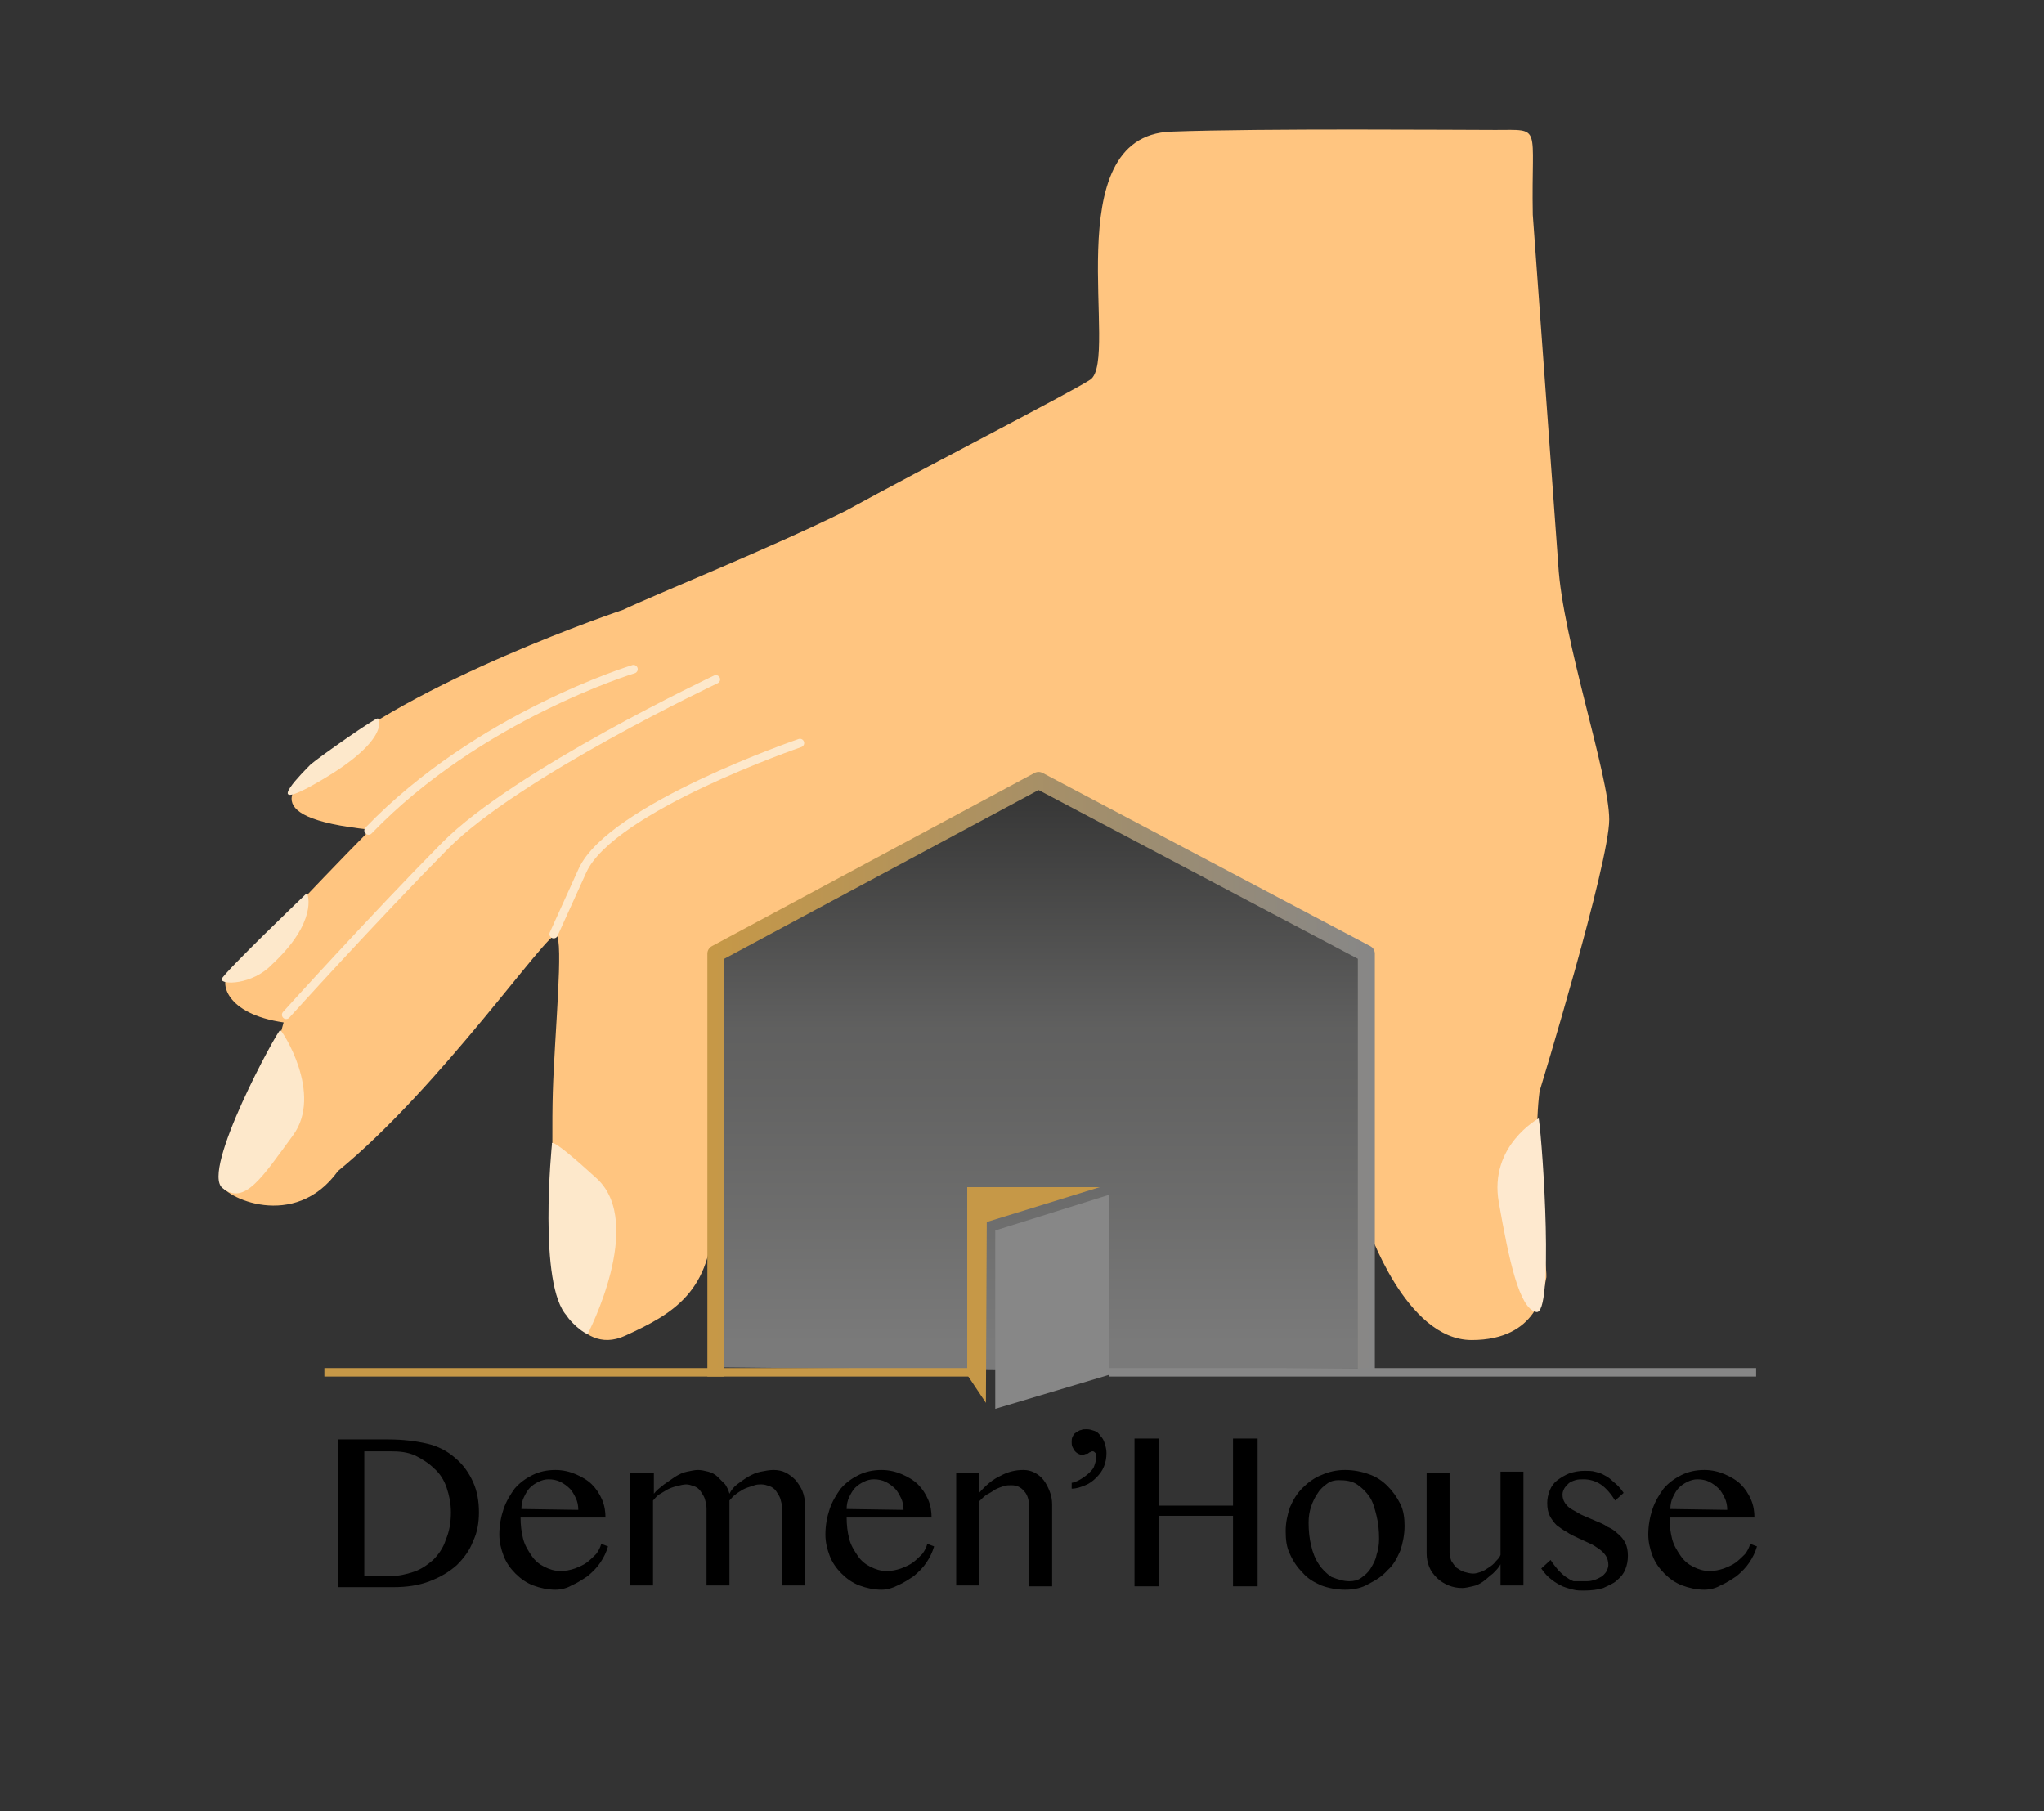 <?xml version="1.0" encoding="utf-8"?>
<!-- Generator: Adobe Illustrator 21.1.0, SVG Export Plug-In . SVG Version: 6.00 Build 0)  -->
<svg version="1.1" xmlns="http://www.w3.org/2000/svg" xmlns:xlink="http://www.w3.org/1999/xlink" x="0px" y="0px"
	 viewBox="0 0 240.7 213.3" style="enable-background:new 0 0 240.7 213.3;" xml:space="preserve">
<rect x="0" y="0" width="240.7" height="213.3" fill="#333333" stroke="none"/>
<style type="text/css">
	.st0{fill:none;stroke:#FDE8CB;stroke-linecap:round;stroke-linejoin:round;stroke-miterlimit:10;}
	.st1{opacity:0.7;fill:url(#SVGID_1_);}
	.st2{fill:#FFC580;}
	.st3{fill:#878787;}
	.st4{fill:#C69847;}
	.st5{fill:none;stroke:url(#SVGID_2_);stroke-width:2;stroke-linejoin:round;stroke-miterlimit:10;}
	.st6{fill:none;stroke:#878787;stroke-miterlimit:10;}
	.st7{fill:none;stroke:#C69847;stroke-miterlimit:10;}
	.st8{fill:#FEE9CF;}
	.st9{fill:#FDE8CB;}
</style>
<g id="Calque_2">
	<path class="st0" d="M161.8,76.8c0,0-18.2,5.5-31.2,19"/>
</g>
<g id="Ombre_maison">
	<linearGradient id="SVGID_1_" gradientUnits="userSpaceOnUse" x1="122.055" y1="158.52" x2="122.055" y2="93.16">
		<stop  offset="0" style="stop-color:#FFFFFF;stop-opacity:0.5"/>
		<stop  offset="0.232" style="stop-color:#DADAD9;stop-opacity:0.5"/>
		<stop  offset="0.449" style="stop-color:#BEBEBD;stop-opacity:0.5"/>
		<stop  offset="0.573" style="stop-color:#B3B3B2;stop-opacity:0.5"/>
		<stop  offset="1" style="stop-color:#3C3C3B;stop-opacity:0.5"/>
	</linearGradient>
	<polygon class="st1" points="160.3,161.1 160.3,112.5 121.7,91.3 83.8,112.5 83.8,161 122.1,161.4 	"/>
</g>
<g id="Main">
	<path class="st2" d="M181.3,128.5c0,0,8.2-26.8,8.2-32c0-5.2-5.5-21.2-6-30l-3-41.2c-0.2-10.7,1.2-10-4.4-10
		c-4.1,0-27.5-0.2-38.2,0.2c-13.7,0.5-6,26.8-9.5,29.2c-2.1,1.4-19.4,10.3-28.9,15.5c-8.9,4.4-22.1,9.7-26.1,11.6
		c0,0-25.1,8.4-36.1,18.2c-1.8,2-8.2,6.2,6.3,7.7l0,0c-7.7,7.8-14.1,14.9-16.6,16.9c-1.2,1-0.5,4.8,6.4,5.8
		c-2.3,8.7-7.8,17.5-7.5,18.9c0.4,1.7,8.8,5.7,13.9-1.4c12.1-9.9,24.8-28.4,25.7-27.8c0.9,0.6-0.2,11.8-0.4,18.5
		c-0.2,6.6,0.2,22.8,0.2,22.8s2.6,8.5,8.3,5.9c5.7-2.6,10.2-5.2,10.4-14.2c0.2-9,0.5-30.3,0.5-30.3l37.9-20.4l38.6,20.4v31.5
		c0,0,4.5,13.5,12.3,13.5c7.8,0,8.5-5.9,8.8-7.4C182.2,148.9,180.3,136.1,181.3,128.5z"/>
</g>
<g id="Porte">
	<polygon class="st3" points="130.6,161.9 117.2,165.9 117.2,144.9 130.6,140.7 	"/>
	<polygon class="st4" points="129.5,139.8 113.9,139.8 113.9,161.9 116.1,165.2 116.2,143.9 	"/>
</g>
<g id="Maison_contoure">
</g>
<g id="Contour_Maison">
	<linearGradient id="SVGID_2_" gradientUnits="userSpaceOnUse" x1="161.896" y1="126.473" x2="83.346" y2="126.473">
		<stop  offset="0" style="stop-color:#878787"/>
		<stop  offset="0.993" style="stop-color:#C69847"/>
	</linearGradient>
	<polyline class="st5" points="160.9,161.2 160.9,112.3 122.3,91.9 84.3,112.3 84.3,162.1 	"/>
	<line class="st6" x1="130.6" y1="161.6" x2="206.8" y2="161.6"/>
	<line class="st7" x1="38.2" y1="161.6" x2="114.3" y2="161.6"/>
</g>
<g id="Details_main">
	<path class="st0" d="M74.6,78.8c0,0-18.2,5.5-31.2,19"/>
	<path class="st0" d="M84.3,80c0,0-23.5,11.1-31.9,19.6c-8.4,8.5-18.7,19.9-18.7,19.9"/>
	<path class="st0" d="M94.2,87.5c0,0-22.2,7.6-25.6,15c-3.4,7.5-3.4,7.5-3.4,7.5"/>
</g>
<g id="Texte">
	<g>
		<path d="M39.9,169.5h5.8c1.8,0,3.3,0.2,4.6,0.5c1.3,0.3,2.4,0.9,3.2,1.6c1,0.8,1.7,1.8,2.2,2.9c0.5,1.1,0.7,2.3,0.7,3.6
			c0,1.2-0.2,2.4-0.7,3.4c-0.4,1.1-1.1,2-1.9,2.8c-0.9,0.8-1.9,1.4-3.2,1.9c-1.3,0.5-2.7,0.7-4.3,0.7h-6.5V169.5z M42.8,185.6h3.1
			c1,0,1.9-0.2,2.8-0.5c0.9-0.3,1.6-0.8,2.3-1.4c0.6-0.6,1.2-1.4,1.5-2.4c0.4-0.9,0.6-2,0.6-3.2c0-1.1-0.2-2-0.5-2.9
			s-0.8-1.7-1.5-2.3c-0.6-0.6-1.4-1.1-2.2-1.5c-0.9-0.4-1.8-0.5-2.9-0.5h-3.1V185.6z"/>
		<path d="M65.4,187.2c-0.9,0-1.8-0.2-2.6-0.5c-0.8-0.3-1.5-0.8-2.1-1.4c-0.6-0.6-1.1-1.3-1.4-2.1c-0.3-0.8-0.5-1.6-0.5-2.5
			c0-1.1,0.2-2.1,0.5-3c0.3-0.9,0.8-1.7,1.3-2.4c0.6-0.7,1.3-1.2,2.1-1.6c0.8-0.4,1.7-0.6,2.7-0.6c0.9,0,1.7,0.2,2.4,0.5
			c0.7,0.3,1.4,0.7,1.9,1.2c0.5,0.5,0.9,1.1,1.2,1.8c0.3,0.7,0.4,1.4,0.4,2.1h-10c0,0.9,0.1,1.7,0.3,2.5c0.2,0.8,0.6,1.4,1,2
			c0.4,0.6,0.9,1,1.5,1.3c0.6,0.3,1.2,0.5,1.9,0.5c0.6,0,1.1-0.1,1.7-0.3c0.5-0.2,1-0.4,1.4-0.7c0.4-0.3,0.8-0.7,1.1-1
			c0.3-0.4,0.5-0.8,0.6-1.2l0.8,0.3c-0.2,0.7-0.5,1.3-0.9,1.9c-0.4,0.6-0.9,1.1-1.5,1.6c-0.6,0.4-1.2,0.8-1.9,1.1
			C66.8,187,66.1,187.2,65.4,187.2z M68.1,177.8c0-0.5-0.1-1-0.3-1.4c-0.2-0.4-0.4-0.8-0.7-1.1c-0.3-0.3-0.7-0.6-1.1-0.8
			c-0.4-0.2-0.9-0.3-1.4-0.3c-0.4,0-0.8,0.1-1.2,0.3c-0.4,0.2-0.7,0.4-1,0.7c-0.3,0.3-0.5,0.7-0.7,1.1c-0.2,0.4-0.3,0.9-0.3,1.4
			L68.1,177.8z"/>
		<path d="M74.3,173.4H77v2.5c0.3-0.4,0.7-0.7,1.2-1.1c0.4-0.3,0.9-0.6,1.3-0.9c0.5-0.3,0.9-0.5,1.4-0.6c0.5-0.1,0.9-0.2,1.3-0.2
			c0.4,0,0.8,0.1,1.2,0.2c0.4,0.1,0.8,0.3,1.1,0.6c0.3,0.3,0.6,0.6,0.9,0.9c0.2,0.3,0.4,0.7,0.5,1.1c0.2-0.4,0.5-0.8,0.9-1.1
			c0.4-0.3,0.8-0.6,1.3-0.9c0.5-0.3,1-0.5,1.5-0.6c0.5-0.1,1-0.2,1.5-0.2c0.5,0,1,0.1,1.4,0.3c0.4,0.2,0.8,0.5,1.2,0.9
			c0.3,0.4,0.6,0.8,0.8,1.3c0.2,0.5,0.3,1.1,0.3,1.6v9.5h-2.7v-9.1c0-0.4-0.1-0.7-0.2-1.1c-0.1-0.3-0.3-0.6-0.5-0.9
			c-0.2-0.3-0.5-0.5-0.8-0.6c-0.3-0.1-0.6-0.2-0.9-0.2c-0.4,0-0.7,0-1.1,0.2c-0.4,0.1-0.7,0.2-1.1,0.4c-0.3,0.2-0.7,0.4-0.9,0.6
			c-0.3,0.2-0.5,0.5-0.7,0.7v10h-2.7v-9.1c0-0.4-0.1-0.7-0.2-1.1c-0.1-0.3-0.3-0.6-0.5-0.9c-0.2-0.3-0.5-0.5-0.8-0.6
			c-0.3-0.1-0.6-0.2-0.9-0.2c-0.3,0-0.7,0.1-1.1,0.2c-0.4,0.1-0.7,0.2-1.1,0.4c-0.3,0.2-0.7,0.4-1,0.6c-0.3,0.2-0.5,0.5-0.7,0.7v10
			h-2.7V173.4z"/>
		<path d="M103.8,187.2c-0.9,0-1.8-0.2-2.6-0.5c-0.8-0.3-1.5-0.8-2.1-1.4c-0.6-0.6-1.1-1.3-1.4-2.1c-0.3-0.8-0.5-1.6-0.5-2.5
			c0-1.1,0.2-2.1,0.5-3c0.3-0.9,0.8-1.7,1.3-2.4c0.6-0.7,1.3-1.2,2.1-1.6c0.8-0.4,1.7-0.6,2.7-0.6c0.9,0,1.7,0.2,2.4,0.5
			c0.7,0.3,1.4,0.7,1.9,1.2c0.5,0.5,0.9,1.1,1.2,1.8c0.3,0.7,0.4,1.4,0.4,2.1h-10c0,0.9,0.1,1.7,0.3,2.5c0.2,0.8,0.6,1.4,1,2
			c0.4,0.6,0.9,1,1.5,1.3c0.6,0.3,1.2,0.5,1.9,0.5c0.6,0,1.1-0.1,1.7-0.3c0.5-0.2,1-0.4,1.4-0.7c0.4-0.3,0.8-0.7,1.1-1
			c0.3-0.4,0.5-0.8,0.6-1.2l0.8,0.3c-0.2,0.7-0.5,1.3-0.9,1.9c-0.4,0.6-0.9,1.1-1.5,1.6c-0.6,0.4-1.2,0.8-1.9,1.1
			C105.1,187,104.5,187.2,103.8,187.2z M106.4,177.8c0-0.5-0.1-1-0.3-1.4c-0.2-0.4-0.4-0.8-0.7-1.1c-0.3-0.3-0.7-0.6-1.1-0.8
			c-0.4-0.2-0.9-0.3-1.4-0.3c-0.4,0-0.8,0.1-1.2,0.3c-0.4,0.2-0.7,0.4-1,0.7s-0.5,0.7-0.7,1.1c-0.2,0.4-0.3,0.9-0.3,1.4L106.4,177.8
			z"/>
		<path d="M112.6,173.4h2.7v2.4c0.8-0.9,1.6-1.6,2.5-2c0.9-0.5,1.8-0.7,2.7-0.7c0.5,0,0.9,0.1,1.3,0.3c0.4,0.2,0.8,0.5,1.1,0.9
			c0.3,0.4,0.5,0.8,0.7,1.3c0.2,0.5,0.3,1,0.3,1.6v9.6h-2.7v-9.2c0-0.9-0.2-1.6-0.6-2c-0.4-0.5-0.9-0.7-1.5-0.7
			c-0.3,0-0.6,0-0.9,0.1c-0.3,0.1-0.6,0.2-1,0.4c-0.3,0.2-0.6,0.4-1,0.6c-0.3,0.2-0.6,0.5-0.9,0.8v9.9h-2.7V173.4z"/>
		<path d="M126.3,174.6c0.4-0.1,0.8-0.3,1.1-0.5c0.3-0.2,0.6-0.4,0.9-0.7c0.3-0.3,0.5-0.5,0.6-0.9c0.1-0.3,0.2-0.6,0.2-0.9
			c0-0.2,0-0.4-0.1-0.5c-0.1-0.1-0.2-0.2-0.3-0.2c-0.1,0-0.2,0-0.3,0.1c-0.1,0-0.2,0.1-0.2,0.1c-0.1,0.1-0.2,0.1-0.3,0.1
			c-0.1,0-0.2,0.1-0.4,0.1c-0.2,0-0.3,0-0.5-0.1c-0.2-0.1-0.3-0.2-0.4-0.3c-0.1-0.1-0.2-0.3-0.3-0.5c-0.1-0.2-0.1-0.4-0.1-0.6
			c0-0.2,0-0.4,0.1-0.6c0.1-0.2,0.2-0.4,0.4-0.5c0.2-0.1,0.4-0.3,0.6-0.3c0.2-0.1,0.4-0.1,0.7-0.1c0.3,0,0.6,0.1,0.9,0.2
			c0.3,0.1,0.5,0.3,0.7,0.6c0.2,0.2,0.4,0.5,0.5,0.9c0.1,0.3,0.2,0.7,0.2,1.1c0,0.6-0.1,1.1-0.3,1.6c-0.2,0.5-0.5,0.9-0.9,1.3
			c-0.4,0.4-0.8,0.7-1.3,0.9c-0.5,0.2-1,0.4-1.6,0.4V174.6z"/>
		<path d="M136.5,178.5v8.3h-2.9v-17.4h2.9v7.9h8.7v-7.9h2.9v17.4h-2.9v-8.3H136.5z"/>
		<path d="M158.4,187.2c-1,0-2-0.2-2.8-0.5c-0.9-0.4-1.6-0.8-2.2-1.5c-0.6-0.6-1.1-1.3-1.5-2.2c-0.4-0.8-0.5-1.7-0.5-2.7
			c0-1,0.2-1.9,0.5-2.8c0.4-0.9,0.8-1.6,1.5-2.3c0.6-0.6,1.4-1.2,2.2-1.5c0.9-0.4,1.8-0.6,2.8-0.6c1,0,2,0.2,2.8,0.5
			c0.9,0.3,1.6,0.8,2.2,1.4c0.6,0.6,1.1,1.3,1.5,2.1c0.4,0.8,0.5,1.7,0.5,2.6c0,1-0.2,2-0.5,2.9c-0.4,0.9-0.8,1.7-1.5,2.3
			c-0.6,0.7-1.4,1.2-2.2,1.6C160.4,187,159.4,187.2,158.4,187.2z M158.9,186.2c0.5,0,1-0.1,1.4-0.4c0.4-0.3,0.8-0.6,1.1-1.1
			c0.3-0.5,0.6-1,0.7-1.6c0.2-0.6,0.3-1.2,0.3-1.9c0-1-0.1-1.9-0.3-2.7c-0.2-0.8-0.4-1.6-0.8-2.2c-0.4-0.6-0.9-1.1-1.5-1.5
			c-0.6-0.4-1.3-0.5-2.2-0.5c-0.4,0-0.9,0.1-1.3,0.4c-0.4,0.3-0.8,0.6-1.1,1.1c-0.3,0.4-0.6,1-0.8,1.6c-0.2,0.6-0.3,1.2-0.3,1.9
			c0,1,0.1,1.9,0.3,2.7c0.2,0.9,0.5,1.6,0.9,2.2c0.4,0.6,0.9,1.1,1.5,1.5C157.6,186,158.2,186.2,158.9,186.2z"/>
		<path d="M170.7,173.4v9.5c0,0.3,0.1,0.6,0.2,0.9c0.2,0.3,0.4,0.6,0.6,0.8c0.3,0.2,0.6,0.4,0.9,0.5c0.4,0.1,0.7,0.2,1.1,0.2
			c0.3,0,0.6-0.1,0.9-0.2c0.3-0.1,0.6-0.3,0.9-0.5c0.3-0.2,0.6-0.4,0.8-0.7c0.3-0.3,0.5-0.5,0.6-0.8v-9.8h2.7v13.4h-2.7v-2.5
			c-0.2,0.4-0.5,0.7-0.9,1.1c-0.4,0.3-0.7,0.6-1.1,0.9c-0.4,0.3-0.8,0.5-1.3,0.6c-0.4,0.1-0.9,0.2-1.2,0.2c-0.6,0-1.1-0.1-1.6-0.3
			c-0.5-0.2-1-0.5-1.4-0.9c-0.4-0.4-0.7-0.8-0.9-1.3c-0.2-0.5-0.3-1-0.3-1.6v-9.5H170.7z"/>
		<path d="M186.9,186.2c0.4,0,0.7-0.1,1-0.2c0.3-0.1,0.6-0.3,0.8-0.4c0.2-0.2,0.4-0.4,0.5-0.6c0.1-0.2,0.2-0.5,0.2-0.7
			c0-0.4-0.1-0.8-0.3-1.1c-0.2-0.3-0.5-0.6-0.8-0.8c-0.3-0.2-0.7-0.5-1.2-0.7c-0.4-0.2-0.9-0.4-1.3-0.6c-0.4-0.2-0.9-0.4-1.3-0.7
			c-0.4-0.2-0.8-0.5-1.2-0.8c-0.3-0.3-0.6-0.7-0.8-1.1c-0.2-0.4-0.3-0.9-0.3-1.5c0-0.5,0.1-1,0.3-1.5c0.2-0.5,0.5-0.9,0.9-1.2
			c0.4-0.3,0.9-0.6,1.4-0.8c0.6-0.2,1.2-0.3,1.8-0.3c0.4,0,0.9,0,1.2,0.1c0.4,0.1,0.8,0.2,1.1,0.4c0.4,0.2,0.7,0.4,1.1,0.8
			c0.4,0.3,0.8,0.7,1.2,1.3l-1,0.9c-0.5-0.8-1.1-1.5-1.7-1.9c-0.6-0.4-1.3-0.6-2-0.6c-0.4,0-0.7,0-1,0.1c-0.3,0.1-0.6,0.2-0.8,0.4
			c-0.2,0.2-0.4,0.4-0.5,0.6c-0.1,0.2-0.2,0.4-0.2,0.7c0,0.4,0.1,0.7,0.3,1c0.2,0.3,0.5,0.6,0.9,0.8c0.4,0.2,0.8,0.5,1.3,0.7
			c0.5,0.2,0.9,0.4,1.4,0.6c0.5,0.2,1,0.4,1.4,0.7c0.5,0.2,0.9,0.5,1.2,0.8c0.4,0.3,0.7,0.7,0.9,1.1c0.2,0.4,0.3,0.9,0.3,1.5
			c0,0.6-0.1,1.1-0.3,1.6c-0.2,0.5-0.5,0.9-1,1.3c-0.4,0.4-1,0.6-1.6,0.9c-0.6,0.2-1.4,0.3-2.3,0.3c-0.4,0-0.8,0-1.2-0.1
			c-0.4-0.1-0.8-0.2-1.3-0.4c-0.4-0.2-0.8-0.4-1.3-0.8c-0.4-0.3-0.8-0.7-1.2-1.3l1.1-1c0.3,0.5,0.6,0.8,0.9,1.2
			c0.3,0.3,0.6,0.6,0.9,0.8c0.3,0.2,0.6,0.4,0.9,0.5C186.2,186.2,186.5,186.2,186.9,186.2z"/>
		<path d="M200.7,187.2c-0.9,0-1.8-0.2-2.6-0.5c-0.8-0.3-1.5-0.8-2.1-1.4c-0.6-0.6-1.1-1.3-1.4-2.1c-0.3-0.8-0.5-1.6-0.5-2.5
			c0-1.1,0.2-2.1,0.5-3c0.3-0.9,0.8-1.7,1.3-2.4c0.6-0.7,1.3-1.2,2.1-1.6c0.8-0.4,1.7-0.6,2.7-0.6c0.9,0,1.7,0.2,2.4,0.5
			c0.7,0.3,1.4,0.7,1.9,1.2c0.5,0.5,0.9,1.1,1.2,1.8c0.3,0.7,0.4,1.4,0.4,2.1h-10c0,0.9,0.1,1.7,0.3,2.5c0.2,0.8,0.6,1.4,1,2
			c0.4,0.6,0.9,1,1.5,1.3s1.2,0.5,1.9,0.5c0.6,0,1.1-0.1,1.7-0.3c0.5-0.2,1-0.4,1.4-0.7c0.4-0.3,0.8-0.7,1.1-1
			c0.3-0.4,0.5-0.8,0.6-1.2l0.8,0.3c-0.2,0.7-0.5,1.3-0.9,1.9c-0.4,0.6-0.9,1.1-1.5,1.6c-0.6,0.4-1.2,0.8-1.9,1.1
			C202.1,187,201.4,187.2,200.7,187.2z M203.4,177.8c0-0.5-0.1-1-0.3-1.4c-0.2-0.4-0.4-0.8-0.7-1.1c-0.3-0.3-0.7-0.6-1.1-0.8
			c-0.4-0.2-0.9-0.3-1.4-0.3c-0.4,0-0.8,0.1-1.2,0.3c-0.4,0.2-0.7,0.4-1,0.7c-0.3,0.3-0.5,0.7-0.7,1.1c-0.2,0.4-0.3,0.9-0.3,1.4
			L203.4,177.8z"/>
	</g>
	<path class="st7" d="M114.3,161.6"/>
	<path class="st7" d="M38.2,161.6"/>
</g>
<g id="Ongles">
	<path class="st8" d="M181.2,131.7c0,0-5.9,3.2-4.7,9.9c1.2,6.8,2.4,12.5,4.4,12.9C183,155,181.7,135,181.2,131.7z"/>
	<path class="st9" d="M69.2,157.1c0,0,6.8-13,1.1-18.3c-5.8-5.3-5.3-4.1-5.3-4.1s-1.7,16.7,1.8,20.3C66.7,155,68,156.6,69.2,157.1z"
		/>
	<path class="st9" d="M36.2,105.3c0,0,1.3,3.2-4.2,8.3c-2.3,2.4-6,2.4-5.9,1.7c0.2-0.7,9.9-10,9.9-10"/>
	<path class="st9" d="M33,121.3c0.2,0,5.1,7.5,1.5,12.4c-3.6,4.9-5.7,8.3-8.3,6.2C23.6,137.9,32.7,121.3,33,121.3z"/>
	<path class="st9" d="M44.5,84.6c0.2,0.1,1.5,2.9-8.3,8.2c-5,2.6-0.5-1.9,0.4-2.8C37.8,89,44.2,84.5,44.5,84.6z"/>
</g>
</svg>
